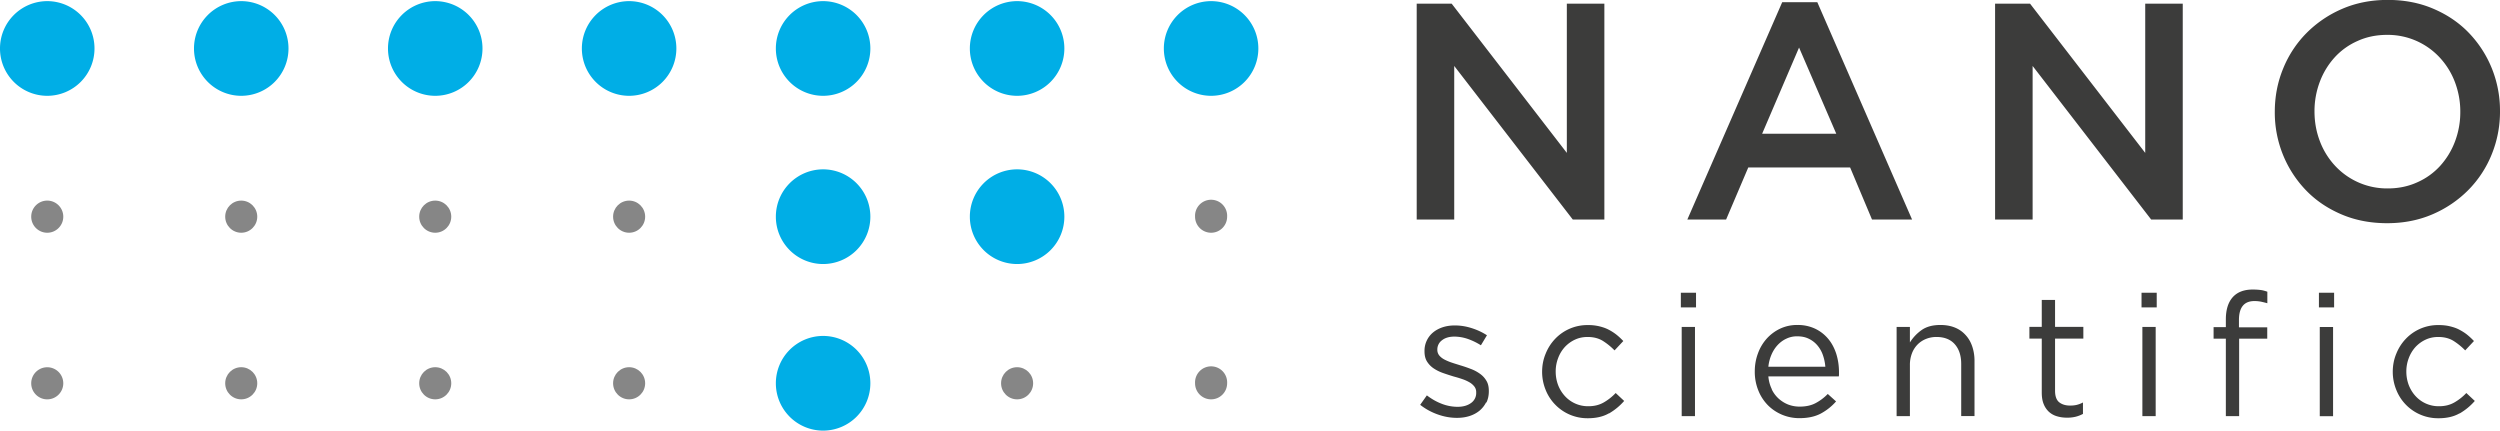 <svg width="209" height="36" viewBox="0 0 209 36" fill="none" xmlns="http://www.w3.org/2000/svg"><g clip-path="url(#clip0_2314_14115)"><path d="M124.238 33.638a2.217 2.217 0 01-.56.703c-.237.19-.513.34-.836.442-.323.103-.67.15-1.041.15-.536 0-1.08-.094-1.624-.292a5.135 5.135 0 01-1.45-.798l.559-.79c.402.308.82.545 1.262.711a3.66 3.66 0 001.316.245c.442 0 .82-.103 1.112-.316a1.01 1.01 0 00.434-.869v-.032a.76.76 0 00-.15-.474 1.418 1.418 0 00-.41-.355 3.257 3.257 0 00-.599-.269 9.215 9.215 0 00-.702-.213 22.478 22.478 0 01-.875-.284c-.3-.103-.56-.23-.788-.38a1.91 1.91 0 01-.576-.576c-.15-.23-.221-.521-.221-.87v-.03a1.979 1.979 0 01.718-1.55c.228-.189.496-.33.804-.434.315-.102.646-.15 1.017-.15.457 0 .922.071 1.395.221.473.15.899.348 1.286.6l-.505.838a5.338 5.338 0 00-1.088-.529 3.524 3.524 0 00-1.12-.197c-.441 0-.788.102-1.048.308a.949.949 0 00-.387.774v.031a.74.74 0 00.158.459c.103.126.245.244.426.34.181.094.378.181.615.26.228.079.473.15.717.229a11 11 0 01.86.292c.284.103.536.237.772.403.237.166.418.364.552.593.142.229.205.513.205.853v.032c0 .355-.071.671-.205.947l-.023-.023zm10.265.916c-.473.277-1.065.411-1.766.411a3.744 3.744 0 01-2.728-1.145 3.723 3.723 0 01-.796-1.233 3.992 3.992 0 01-.292-1.5c0-.53.095-1.036.292-1.51.189-.474.457-.892.796-1.248a3.717 3.717 0 012.728-1.153 4 4 0 01.962.102c.291.072.552.159.788.285a4.1 4.1 0 01.662.427c.205.165.387.34.56.52l-.733.783a5.392 5.392 0 00-.97-.79c-.355-.221-.78-.332-1.285-.332-.371 0-.725.071-1.049.221-.323.15-.607.356-.851.617-.237.26-.426.568-.56.924a3.126 3.126 0 00-.205 1.13c0 .402.071.782.205 1.137a2.9 2.9 0 00.576.924 2.603 2.603 0 001.955.837c.481 0 .907-.102 1.277-.315a4.379 4.379 0 001.002-.79l.709.663a5.06 5.06 0 01-1.277 1.051v-.016zm6.016-8.856v-1.224h1.269v1.224h-1.269zm.071 9.093v-7.457h1.111v7.457h-1.111zm7.528-2.243a2.5 2.5 0 00.592.79c.244.213.512.379.804.49.299.11.607.165.938.165.52 0 .962-.095 1.332-.292.371-.197.71-.45 1.018-.766l.693.624a4.56 4.56 0 01-1.285 1.019c-.481.253-1.072.38-1.782.38-.504 0-.985-.096-1.442-.285-.45-.19-.844-.45-1.183-.79a3.706 3.706 0 01-.804-1.233 4.159 4.159 0 01-.3-1.588c0-.537.087-1.042.268-1.524a3.77 3.77 0 01.741-1.24 3.577 3.577 0 011.128-.83 3.31 3.31 0 011.435-.3 3.38 3.38 0 011.466.308c.434.205.796.49 1.096.845.3.356.52.774.678 1.256.15.482.229.996.229 1.54v.159c0 .055 0 .118-.016.19h-5.889a3 3 0 00.291 1.074l-.008.008zm4.479-1.904a3.92 3.92 0 00-.205-.964 2.536 2.536 0 00-.458-.806 2.156 2.156 0 00-.717-.553c-.284-.142-.607-.205-.978-.205a2.03 2.03 0 00-.899.197c-.276.127-.52.308-.733.537-.213.23-.378.49-.512.798a3.454 3.454 0 00-.26 1.012h4.762v-.016zm7.071 4.147h-1.111v-7.457h1.111v1.295c.253-.403.576-.75.978-1.035.402-.284.922-.426 1.569-.426.449 0 .851.07 1.206.213.355.142.647.348.891.616.244.26.434.577.56.948.126.364.197.767.197 1.209v4.63h-1.112v-4.361c0-.696-.181-1.24-.536-1.644-.355-.403-.867-.608-1.529-.608a2.31 2.31 0 00-.883.166 2.06 2.06 0 00-.71.474 2.112 2.112 0 00-.465.742 2.66 2.66 0 00-.166.956v4.282zm12.135-2.125c0 .458.118.782.347.964.228.181.536.276.906.276.189 0 .371-.015.544-.055.166-.04.347-.103.536-.205v.956a2.608 2.608 0 01-.615.237 2.908 2.908 0 01-.725.078c-.3 0-.575-.039-.836-.118a1.689 1.689 0 01-.67-.371 1.777 1.777 0 01-.441-.656c-.111-.269-.158-.592-.158-.964v-4.503h-1.033v-.98h1.033v-2.25h1.112v2.25h2.365v.98h-2.365v4.361zm7.229-6.968v-1.224h1.27v1.224h-1.27zm.071 9.093v-7.457h1.112v7.457h-1.112zm10.439-7.434v.956h-2.35v6.478h-1.111v-6.478h-1.025v-.963h1.025v-.648c0-.814.197-1.438.583-1.865.386-.426.946-.632 1.664-.632.26 0 .481.016.67.04.189.023.37.079.552.142v.964a9.055 9.055 0 00-.544-.134 2.827 2.827 0 00-.537-.048c-.867 0-1.293.53-1.293 1.588v.608h2.366v-.008zm4.32-1.659v-1.224h1.27v1.224h-1.27zm.071 9.093v-7.457h1.112v7.457h-1.112zm11.684-.237c-.473.277-1.064.411-1.766.411a3.747 3.747 0 01-3.524-2.378 4.011 4.011 0 01-.292-1.5c0-.53.095-1.036.292-1.51.189-.474.457-.892.796-1.248a3.74 3.74 0 011.206-.845 3.72 3.72 0 011.522-.308c.355 0 .678.031.962.103.292.07.552.157.788.284.237.126.458.26.663.427.205.165.386.34.559.52l-.733.783a5.358 5.358 0 00-.97-.79c-.354-.221-.78-.332-1.285-.332-.37 0-.725.071-1.048.221-.324.15-.607.356-.852.617a2.88 2.88 0 00-.56.924 3.126 3.126 0 00-.205 1.13c0 .402.071.782.205 1.137.142.356.332.664.576.924a2.603 2.603 0 001.955.837c.481 0 .907-.102 1.277-.315a4.379 4.379 0 001.002-.79l.709.663a5.06 5.06 0 01-1.277 1.051v-.016z" fill="#3C3C3B"/><path d="M3.95 8.01A3.954 3.954 0 007.9 4.053 3.954 3.954 0 003.95.095 3.954 3.954 0 000 4.053 3.954 3.954 0 003.95 8.01z" fill="#00AEE6"/><path d="M3.95 19.457c.74 0 1.34-.6 1.34-1.343 0-.741-.6-1.343-1.34-1.343-.74 0-1.34.602-1.34 1.343 0 .742.6 1.343 1.34 1.343zm0 13.928c.74 0 1.34-.601 1.34-1.343a1.34 1.34 0 10-2.68.001c0 .742.6 1.343 1.34 1.343z" fill="#868686"/><path d="M20.168 8.01a3.954 3.954 0 003.95-3.957 3.954 3.954 0 00-3.95-3.958 3.954 3.954 0 00-3.95 3.958 3.954 3.954 0 003.95 3.957z" fill="#00AEE6"/><path d="M20.167 19.457c.74 0 1.34-.6 1.34-1.343 0-.741-.6-1.343-1.34-1.343-.74 0-1.34.602-1.34 1.343 0 .742.6 1.343 1.34 1.343zm0 13.928c.74 0 1.34-.601 1.34-1.343s-.6-1.343-1.34-1.343c-.74 0-1.34.601-1.34 1.343s.6 1.343 1.34 1.343z" fill="#868686"/><path d="M36.386 8.01a3.954 3.954 0 003.95-3.957 3.954 3.954 0 00-3.95-3.958 3.954 3.954 0 00-3.95 3.958 3.954 3.954 0 003.95 3.957z" fill="#00AEE6"/><path d="M36.385 19.457c.74 0 1.34-.6 1.34-1.343 0-.741-.6-1.343-1.34-1.343-.74 0-1.34.602-1.34 1.343 0 .742.6 1.343 1.34 1.343zm0 13.928c.74 0 1.34-.601 1.34-1.343s-.6-1.343-1.34-1.343c-.74 0-1.34.601-1.34 1.343s.6 1.343 1.34 1.343z" fill="#868686"/><path d="M52.594 8.01a3.954 3.954 0 003.95-3.957 3.954 3.954 0 00-3.95-3.958 3.954 3.954 0 00-3.95 3.958 3.954 3.954 0 003.95 3.957z" fill="#00AEE6"/><path d="M52.595 19.457c.74 0 1.34-.6 1.34-1.343 0-.741-.6-1.343-1.34-1.343-.74 0-1.34.602-1.34 1.343 0 .742.6 1.343 1.34 1.343zm0 13.928c.74 0 1.34-.601 1.34-1.343s-.6-1.343-1.34-1.343c-.74 0-1.34.601-1.34 1.343s.6 1.343 1.34 1.343z" fill="#868686"/><path d="M68.812 8.01a3.954 3.954 0 003.95-3.957 3.954 3.954 0 00-3.95-3.958 3.954 3.954 0 00-3.95 3.958 3.954 3.954 0 003.95 3.957zm0 27.99a3.954 3.954 0 003.95-3.958 3.954 3.954 0 00-3.95-3.958 3.954 3.954 0 00-3.95 3.958A3.954 3.954 0 0068.812 36zM85.03 8.01a3.954 3.954 0 003.95-3.957A3.954 3.954 0 0085.03.095a3.954 3.954 0 00-3.95 3.958 3.954 3.954 0 003.95 3.957zM68.812 22.073a3.954 3.954 0 003.95-3.958 3.954 3.954 0 00-3.95-3.958 3.954 3.954 0 00-3.95 3.958 3.954 3.954 0 003.95 3.958zm16.218 0a3.954 3.954 0 003.95-3.958 3.954 3.954 0 00-3.95-3.958 3.954 3.954 0 00-3.95 3.958 3.954 3.954 0 003.95 3.958z" fill="#00AEE6"/><path d="M85.03 33.385c.74 0 1.34-.601 1.34-1.343s-.6-1.343-1.34-1.343c-.74 0-1.34.601-1.34 1.343s.6 1.343 1.34 1.343z" fill="#868686"/><path d="M101.248 8.01a3.954 3.954 0 003.95-3.957 3.954 3.954 0 00-3.95-3.958 3.954 3.954 0 00-3.95 3.958 3.954 3.954 0 003.95 3.957z" fill="#00AEE6"/><path d="M101.248 19.457c.74 0 1.34-.6 1.34-1.343a1.342 1.342 0 10-2.68 0 1.34 1.34 0 001.34 1.343zm0 13.928c.74 0 1.34-.601 1.34-1.343a1.342 1.342 0 10-2.68 0 1.34 1.34 0 001.34 1.343z" fill="#868686"/><path d="M130.987.308h3.138v18.044h-2.641l-9.911-12.838v12.838h-3.137V.308h2.925l9.626 12.474V.308zm28.855 18.044H156.5l-1.83-4.353h-8.514l-1.853 4.353h-3.241l7.932-18.17h2.933l7.923 18.17h-.008zm-9.437-14.386l-3.09 7.213h6.197l-3.115-7.213h.008zM179.341.308h3.137v18.044h-2.641l-9.91-12.838v12.838h-3.138V.308h2.925l9.627 12.474V.308zm28.965 12.601a9.035 9.035 0 01-1.955 2.978 9.444 9.444 0 01-2.98 2.022c-1.151.498-2.421.75-3.808.75-1.388 0-2.657-.244-3.808-.734-1.151-.49-2.137-1.153-2.957-1.999a9.292 9.292 0 01-1.931-2.962 9.418 9.418 0 01-.694-3.61c0-1.272.228-2.473.694-3.61a9.035 9.035 0 011.955-2.979 9.443 9.443 0 012.98-2.022c1.151-.498 2.421-.75 3.808-.75 1.388 0 2.657.244 3.808.734 1.151.49 2.137 1.153 2.957 1.999a9.292 9.292 0 011.931 2.962 9.437 9.437 0 01.694 3.61 9.437 9.437 0 01-.694 3.61zm-3.074-6.044a6.244 6.244 0 00-1.262-2.046 5.925 5.925 0 00-4.407-1.904c-.891 0-1.711.166-2.46.506a5.695 5.695 0 00-1.916 1.366 6.36 6.36 0 00-1.246 2.039 6.909 6.909 0 00-.449 2.488c0 .877.15 1.707.449 2.489a6.25 6.25 0 001.262 2.046 5.925 5.925 0 004.407 1.904c.891 0 1.711-.166 2.46-.506a5.695 5.695 0 001.916-1.367 6.36 6.36 0 001.246-2.038 6.909 6.909 0 00.449-2.488 6.91 6.91 0 00-.449-2.489z" fill="#3C3C3B"/></g><defs><clipPath id="clip0_2314_14115"><path fill="#fff" d="M0 0h209v36H0z"/></clipPath></defs></svg>